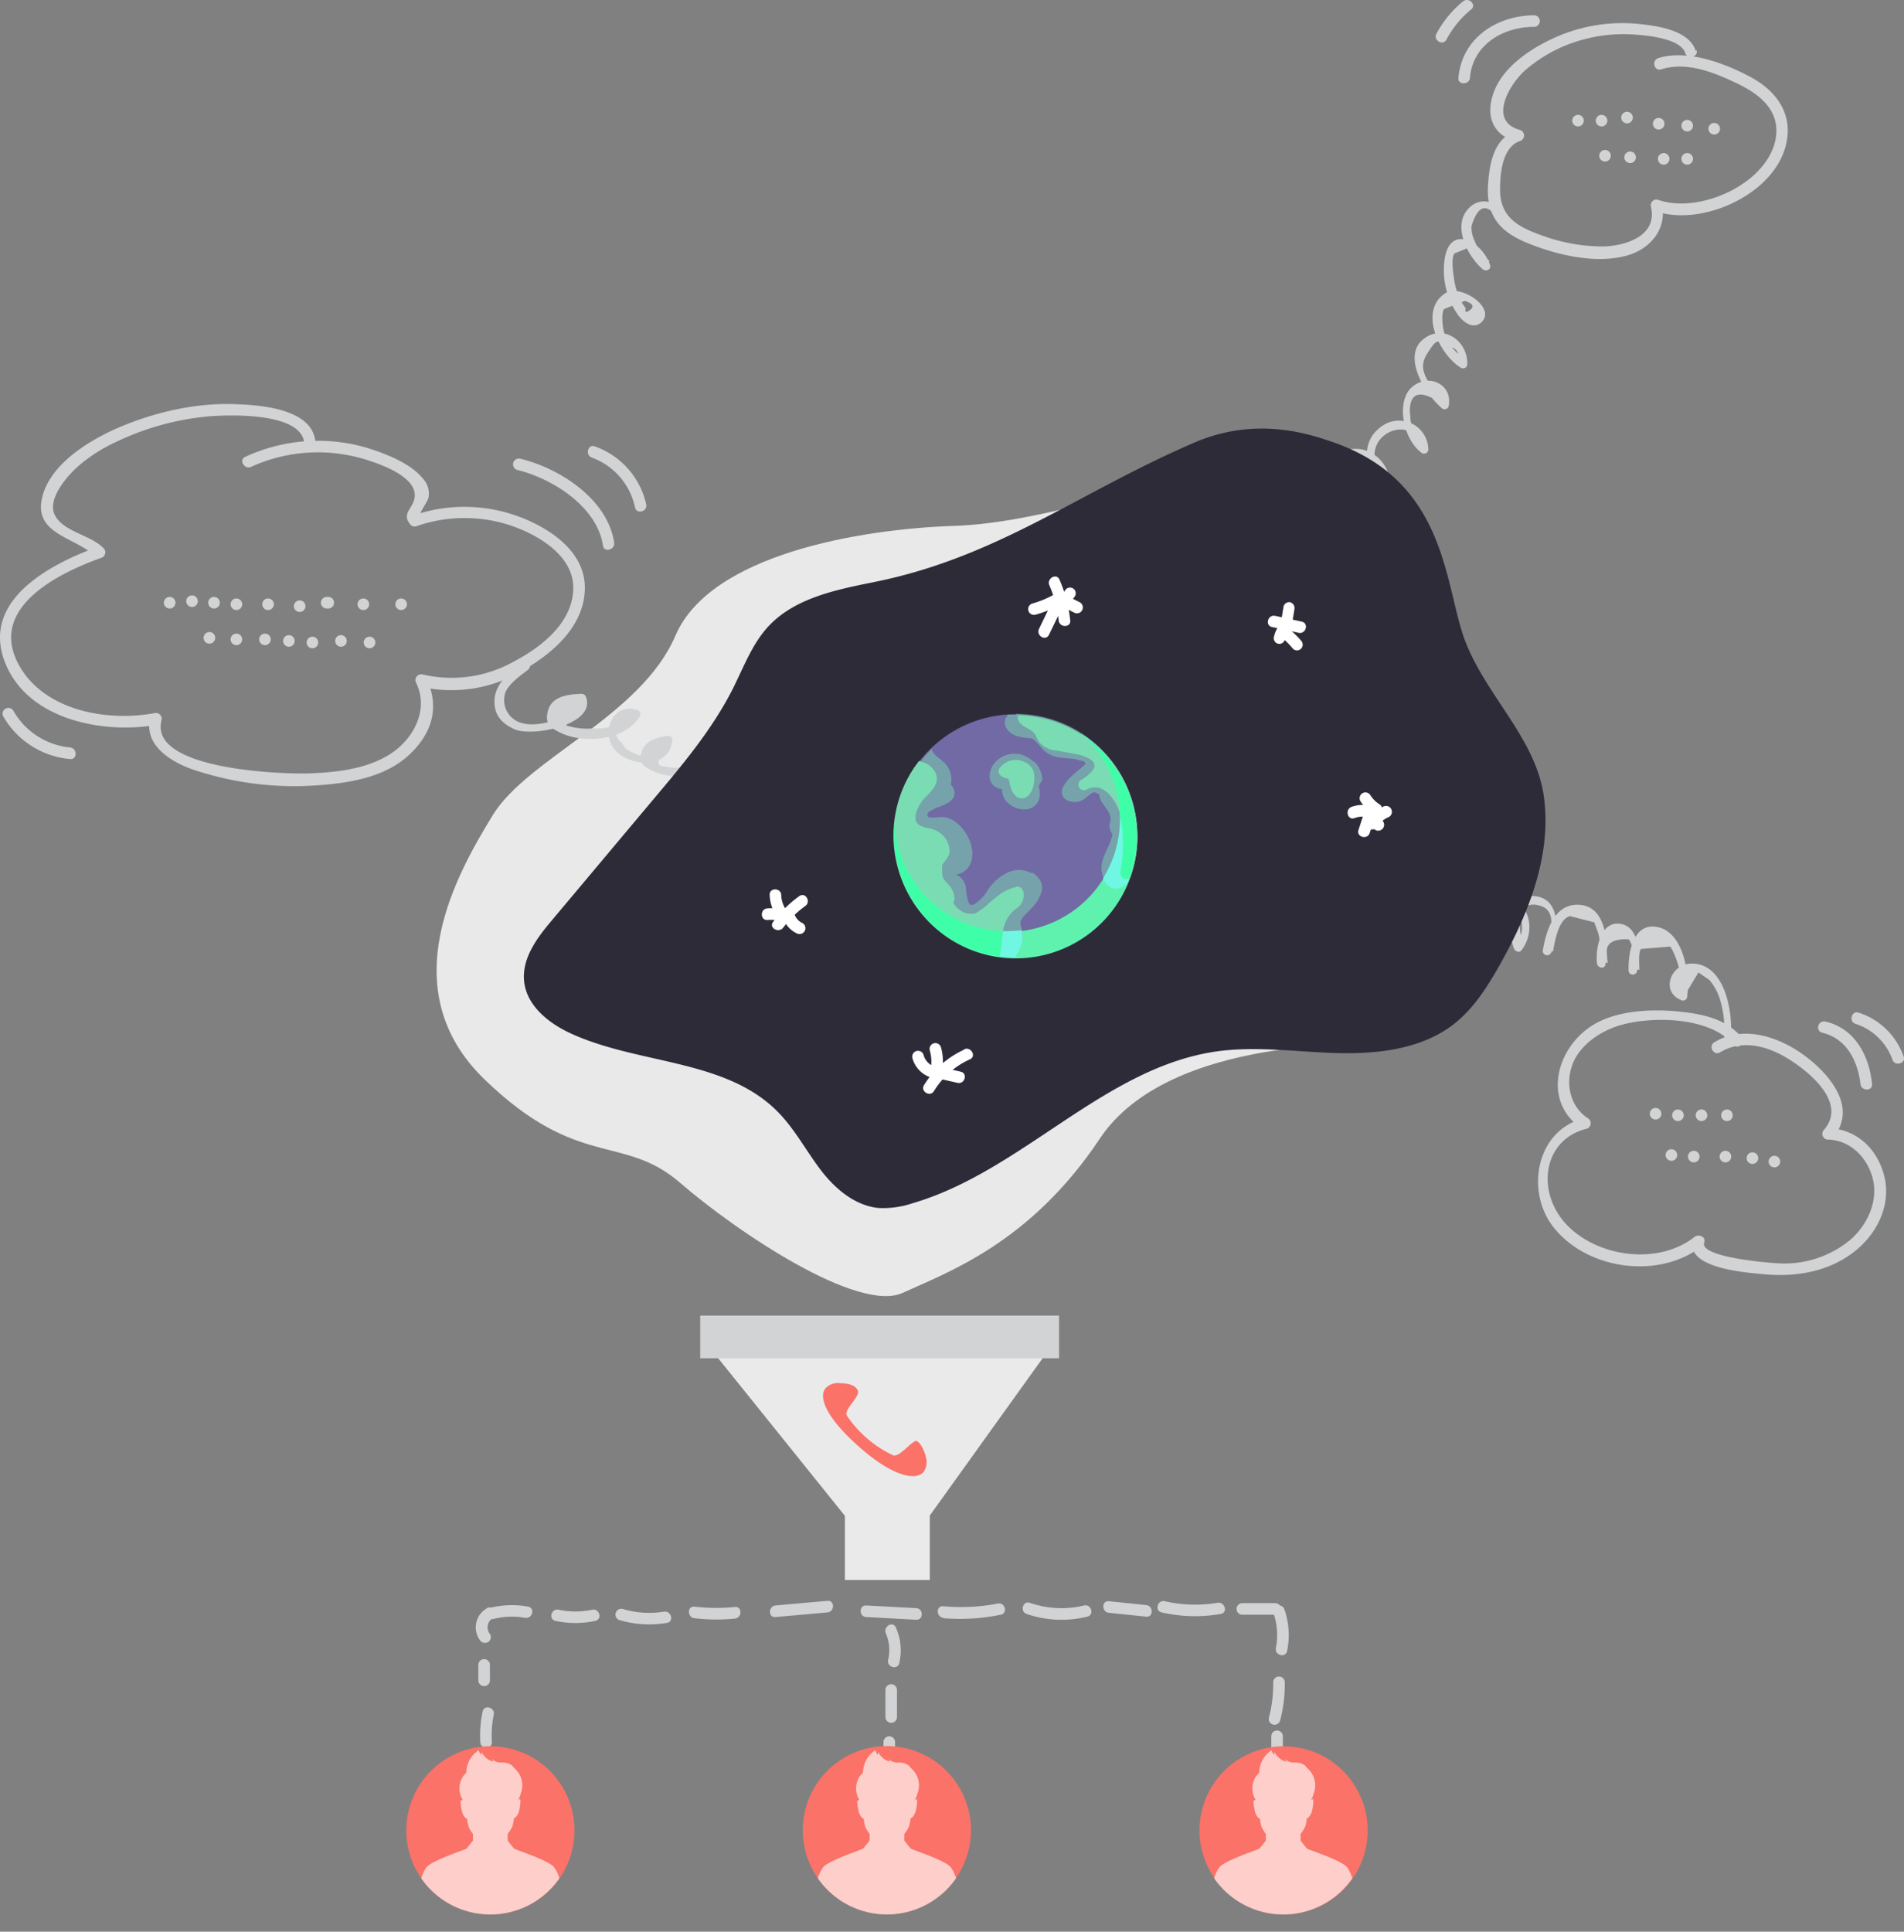 <svg xmlns="http://www.w3.org/2000/svg" width="493.452" height="500.476" viewBox="0 0 493.452 500.476">
    <rect x="0" y="0" width="493.452" height="500.476" fill="#808080" stroke="none"/>
    <defs>
        <style>
            .cls-1{fill:#e9e9e9}.cls-2{fill:#d1d3d4}.cls-3{fill:#2e2b39}.cls-4{fill:#716aa5}.cls-5{fill:#5ff2af}.cls-6,.cls-8{fill:#7adcb2}.cls-6{opacity:.49}.cls-7{fill:#6ff7e4}.cls-9{fill:#3effa7}.cls-10{fill:none}.cls-11,.cls-15{fill:#fff}.cls-12{fill:#eaeaea}.cls-13{fill:#d2d3d4}.cls-14{fill:#fa7268}.cls-15{opacity:.65}
        </style>
    </defs>
    <g id="Artwork_76" data-name="Artwork 76" transform="translate(246.726 250.238)">
        <g id="Group_3471" data-name="Group 3471" transform="translate(-246.726 -250.238)">
            <path id="Path_5996" d="M307.8 122.7l-1.1.3c-6.3 1.9-37.3 12.6-59.5 13.3-24.3.8-63.1 7.4-72.1 28.4s-38.3 31.7-47.4 46.6-26.4 44.9-2.1 68.4 35.9 14 50.7 26.8 46.2 33.8 57.7 28.5 33-12.8 51.1-40 71.7-24.3 71.7-24.3 49.5-14.8 27.6-56.9-30.9-99.3-76.6-91.1z" class="cls-1" data-name="Path 5996" transform="translate(-.03 -.042)"/>
            <path id="Path_5997" d="M389.9 56.7a5.3 5.3 0 0 0-8.8-3.1c-5.1 4.5-.8 12.8 3.2 16.2.8.7 2.3.1 1.9-1.1-2.2-6.4-10.6-10.6-11.8-1.3a20.2 20.2 0 0 0 3.6 14.4c1.4 1.8 3.9 3.7 6 1.7 3.9-3.7-5.5-10-9.4-7.5-7.1 4.7-1.4 16 4 19.3a1.1 1.1 0 0 0 1.7-1c.1-6.1-6.5-10.6-11.6-6.2s.4 13.7 4.9 17.6a1.1 1.1 0 0 0 1.9-.5c1-5.7-5.3-8.5-9.5-4.9s-2.5 13.4 2.5 17.1a1.1 1.1 0 0 0 1.7-1 7.6 7.6 0 0 0-12.1-5.9c-6 4.2-4.2 12.1.4 16.5a1.1 1.1 0 0 0 1.9-.8c.1-7.1-7-12.4-13.5-8.6s-5.4 12.6.9 15.9a1.1 1.1 0 0 0 1.7-1.3c-1.1-6.3-7.5-11.9-13.9-8a7 7 0 0 0 .7 12.4c.7.3 1.8 0 1.7-1-.5-6.9-8.3-12.3-14.5-7.8a9.9 9.9 0 0 0-4.2 8.7c.2 1.9 1.5 5.1 4 4.3s1.7-3.3.8-4.7-6.5-4.8-9.7-4.9c-7.1-.3-5.9 9.8-1 12.1a1.1 1.1 0 0 0 1.7-1c.3-6.7-7.6-7.9-11.7-3.8s-5.2 12.1.5 15.2a1.1 1.1 0 0 0 1.7-1c.5-5.6-6.6-7.7-10.2-4s-2.1 13.5 2.1 18c1 1.1 2.6-.5 1.6-1.6a13.6 13.6 0 0 1-4-8.8 9.7 9.7 0 0 1 .4-3.4q1.7-6.2 7.9-.2l1.7-1c-2.9-1.5-3.3-4.6-2.6-7.4a7.4 7.4 0 0 1 1.2-2.7q3.6-6.1 9.1.8l1.7-1c-4.9-2.3-2.8-8.4 2.1-7.4a15.5 15.5 0 0 1 3.9 2 7.5 7.5 0 0 0 1.4-2.6c1.5-2.6 3.2-5 6.7-4.9s6.7 3.5 7 7.2l1.7-1a4.9 4.9 0 0 1 1.8-9.3c4.5-.4 7.3 3.4 8 7.4l1.7-1.3c-4.8-2.5-5.9-9-.8-11.9s10.1 1 10 6.5l1.9-.8c-2.5-2.4-4.5-5.8-3.3-9.4 1.7-5.3 10.6-7 11.2.4l1.7-1a10.1 10.1 0 0 1-3.9-6.4l-.2-2.5q.2-7.1 7.9-2l1.9-.5c-1.9-1.6-4.2-3.4-5.4-5.7s-1.5-4.2.4-7 2.3-3.5 4.5-1.5q4 .3 3.4 4.3l1.7-1a11.9 11.9 0 0 1-5.6-7.2c-.3-1.2-.7-4.6.1-5.7l5.4-2.1q3 1 1.4 2.3t-1.2-.4a11.7 11.7 0 0 1-1.5-2.4 18 18 0 0 1-1.6-5.8c-.2-1.2-.7-5 .2-6l3.7-1.5a7.7 7.7 0 0 1 3.5 4.6l1.9-1.1a12.6 12.6 0 0 1-4-5.5 7.7 7.7 0 0 1-.7-3.6q2.4-7.8 6.5-2.4c.2 1.4 2.4 1.4 2.3 0z" class="cls-2" data-name="Path 5997" transform="translate(-.03 -.042)"/>
            <path id="Path_5998" d="M448.6 268.2c.5-6.4-1.7-18.7-10.3-18.5-5.2.1-8 7.1-2.7 9.4a1.1 1.1 0 0 0 1.7-1c.7-5.3-.8-16.2-7.4-17.8s-7.9 6.6-7.8 11a1.11 1.11 0 0 0 2.2.3c.9-3.7.8-11.4-4.3-12.2s-6.5 6.2-6.1 10.2c.1 1.2 2 1.7 2.2.3.8-5 .4-14.7-6.4-15.4s-8.9 6.6-9.8 11.6a1.14 1.14 0 0 0 2.2.6c1.7-4.8 2.8-14.2-4.8-14.5s-6.5 9.3-4.9 13.6c.3.7 1.3 1.2 1.9.5 4.1-5.2 2.1-13.6-5.3-14.2s-10.9 6.9-7.8 12.8a1.1 1.1 0 0 0 1.8.2 7.9 7.9 0 0 0-5.5-13c-8.9-.7-12.4 8.6-11 15.9.2 1.2 1.8 1 2.2 0 2.1-6.2 2.1-17.3-7.2-15.2-6 1.3-10.3 8.3-5.2 13.2a1.1 1.1 0 0 0 1.9-.5c2.6-7 0-19.8-10.1-17a11.8 11.8 0 0 0-7.5 7.4c-.7 2.1-.7 5.8 2.4 5.8s3.2-3.9 3.2-6a13.6 13.6 0 0 0-5.2-10.3c-2.5-1.9-5.6-2.9-8.3-.6s-2.1 7.7-.8 11.3a1.1 1.1 0 0 0 2.2 0c2.1-5.5 4.1-17-3.5-19.6-6-2-9.7 4.3-7.4 9.3a1.1 1.1 0 0 0 1.9 0c2.9-4.2 4.5-12.4-.9-15.6s-9.7 4.6-10.5 9.2c-.2 1.4 1.9 2 2.2.6a19.3 19.3 0 0 1 .7-3.3l1.9-3.6q5.4-2.3 6.4 1.5c1.6 3.3.3 7.2-1.7 10h1.9l6.3-5 1.6 2.8a12.4 12.4 0 0 1 .6 4.5 25.2 25.2 0 0 1-1.8 8.5h2.2a22.4 22.4 0 0 1-.8-2.4q-1.7-4.3 5.3-6.7a9 9 0 0 1 3.4 3.1 12.4 12.4 0 0 1 1.9 4.5c.2 1-.3 7.2-.3 3s6.5-8.3 10.6-4.8 3.6 8.3 2 12.7l1.9-.5c-2-1.9-1.7-5-.2-7.1s4.5-2.2 7-.9 3.1 2.3 3 5.4a18.7 18.7 0 0 1-1.1 5.6h2.2c-.9-4.6 0-10.1 4.8-12.2s12.7 2.6 7.9 8.4l1.8.2c-1.8-3.5-.8-8.1 3.5-9.3 6.2-1.7 9.8 5.5 6.1 10.2l1.9.5c-.9-2.4-2.8-11.6 3.4-10.6s3.2 8.3 2 11.5l2.2.6c.5-2.5 1.3-8.3 4.4-9.2l6.3 1.6 1 2.7a17.2 17.2 0 0 1 .3 7.5l2.2.3a17.9 17.9 0 0 1-.2-2.5q-.5-3.8 5.6-3.6c1.6 1.7 1 5.8.6 7.6l2.2.3c0-1.2-.3-4.5.4-5.4l7.6-.6a12 12 0 0 1 1.3 2.6 18.8 18.8 0 0 1 1.3 10.1l1.7-1 3-5 2.8 1.9a14 14 0 0 1 2.9 5.5 23 23 0 0 1 .9 8.7c-.1 1.4 2.1 1.4 2.3 0z" class="cls-2" data-name="Path 5998" transform="translate(-.03 -.042)"/>
            <path id="Path_5999" d="M135.3 171.8c-3.1 2.3-6.8 5.2-7.1 9.4s2.1 6.4 5.2 7.8c4.6 2 21.2-1.1 18.5-8.4a1.2 1.2 0 0 0-1.1-.8c-3.2.1-7.6.5-8.7 4.2s.8 4.7 3 5.8c6.1 3.1 17 2.1 20.7-4.1a1.1 1.1 0 0 0-.7-1.7c-6.2-2-9.5 5.7-5.8 10.2s14.1 5.4 15-2.4c.1-.8-.8-1.2-1.4-1.1-2.6.4-5.9 1.3-6.6 4.3s.7 3.6 2.5 4.6c6 3.1 13.5 1.1 18.5-2.9a1.1 1.1 0 0 0-.5-1.9c-5.7-1.3-10.9 3.9-8.6 9.6s10.9 6.2 15.1 1.4a1.1 1.1 0 0 0-.2-1.8 5.5 5.5 0 0 0-7.4 2.1c-1.8 2.9-.8 6.2 1.2 8.7 3.8 4.9 15.6 9.5 16.3-.1a1.1 1.1 0 0 0-1.1-1.1c-2.7.1-6 .3-7.7 2.9a4.4 4.4 0 0 0 .6 5.7c2.1 1.7 6.2 1.1 8.6.8a28.5 28.5 0 0 0 12-4.4 1.1 1.1 0 0 0-.6-2.1c-7-.8-13.3 5.8-9.7 12.7s12.1 5.1 14.6-1.2c.4-.9-.6-1.5-1.4-1.4-4.2.6-12.8 4-8.9 10s14.8 1.6 19.1-.8a1.1 1.1 0 0 0 .2-1.8c-3.7-3.7-8.9 1.3-9.1 5.5a3.406 3.406 0 0 0 2.7 3.7c4.9 1.6 11.1 1.4 16.1 1.4a1.1 1.1 0 1 0 0-2.2 93.005 93.005 0 0 1-9.6-.4c-1-.1-4.6 0-5.4-.7-2.8-2.5 1.4-8 3.7-5.6l.2-1.8c-2.6 1.5-7.2 3.7-10.5 3h-1.7l-1.9-6.5c.6-.9 4.4-1.3 5.6-1.5l-1.4-1.4c-2.5 6.1-11.4 4-11.2-2.4.1-4.4 4.6-6.7 8.5-6.2l-.6-2.1a27.2 27.2 0 0 1-8.7 3.8c-1.2.3-3.3.9-4.6.6s-2.4-.3-1.1-2.5q-.6-3.2 2.1-2.6l-1.1-1.1c-.5 6.2-8 2.8-10.6.6a12.3 12.3 0 0 1-2.5-2.9q-2.4-7.1 4.1-6.4l-.2-1.8c-2.6 2.9-6.6 4.3-9.8 1.4s-1.4-9.9 4.3-8.7l-.5-1.9a16 16 0 0 1-9.5 3.6 9.8 9.8 0 0 1-3.9-.3q-2.7 0-.9-2.8-.7-3 2-2.7L172 192l-4.6 3.9a6.8 6.8 0 0 1-3.6-1 3.9 3.9 0 0 1-2.5-2.3q-4.2-3.5 3.2-6.4l-.7-1.7c-2.3 3.8-6.5 4.4-10.6 4.3a17.7 17.7 0 0 1-5.3-.5l-1.1-.3q4.6-10 .8-3.5c-2.8 2.4-8.7 3.9-12.2 2.9a6.1 6.1 0 0 1-4.6-7.1c.3-2.5 3.9-5.1 5.8-6.5s0-2.8-1.1-1.9z" class="cls-2" data-name="Path 5999" transform="translate(-.03 -.042)"/>
            <path id="Path_6000" d="M400.2 206.8c-1.9-15.1-14.7-26.1-20.3-40.3s-4.4-41.7-34.7-52c-5.3-1.8-19.4-6.8-35.6.2-30 12.9-50.8 29.6-82.8 36.1-9.9 2-20.7 4.1-27.6 11.5-4.2 4.5-6.4 10.5-9.2 16.1-5.3 10.5-13 19.7-20.6 28.7l-26.1 31.1c-4 4.7-8.2 10.2-7.4 16.4s6.5 10.7 12.3 13.3c17.6 8 40 6.5 53.5 20.3 4.3 4.4 7.2 9.9 10.9 14.8s8.8 9.3 14.9 10a23.6 23.6 0 0 0 9-1.2c28.5-8.3 49.8-35.4 79.2-39.4 10.5-1.4 21.1.3 31.7.5s21.9-1.3 30-8c4.5-3.7 7.7-8.6 10.6-13.6 7.8-13.6 14.2-29 12.2-44.5z" class="cls-3" data-name="Path 6000" transform="translate(-.03 -.042)"/>
            <g id="Group_3466" data-name="Group 3466" transform="translate(-.03 -.042)">
                <path id="Path_6001" d="M294.7 216.6a31.5 31.5 0 1 1-31.5-31.5 31.5 31.5 0 0 1 31.5 31.5" class="cls-4" data-name="Path 6001"/>
                <path id="Path_6002" d="M280.3 190.2a29.2 29.2 0 1 1-48.3 22.7 31.52 31.52 0 1 0 48.3-22.6" class="cls-5" data-name="Path 6002"/>
                <path id="Path_6003" d="M263.3 185.2h-2a4.4 4.4 0 0 0-.8 1.4 3 3 0 0 0 .8 2.7c1.3 1.6 3.6 1.8 5.5 2a1.9 1.9 0 0 1 1.4.6 22.916 22.916 0 0 1 2.1 2.3 7.3 7.3 0 0 0 4.5 2.1l1.8.2 2 .2 1.8.5h.3l.3.2.2.2h.1v.4l-.5.5-2.8 2.4c-1.6 1.5-4.4 4.5-1.6 6.4a4.5 4.5 0 0 0 5-.5 8.3 8.3 0 0 1 1.9-1.4c.4-.2.9.1 1.3.3l.3.2c.1 1.9 2 3.3 2.7 5.1s-.3 2.3 0 3.6a5.2 5.2 0 0 0 .6 1.4c.2.3.2.4 0 .8-.5 2-1.7 3.9-2.3 5.8a6.5 6.5 0 0 0 .9 6.2c1.7 2.1 3.7 1.5 5.4.1a31.3 31.3 0 0 0 2.5-9.8 23.482 23.482 0 0 0 .1-2.6 31.5 31.5 0 0 0-31.5-31.5" class="cls-6" data-name="Path 6003"/>
                <path id="Path_6004" d="M267.7 197.2a9 9 0 0 0-2.5-1.5 6.7 6.7 0 0 0-7.2 1.8c-1.5 1.6-2.3 4.6-.3 6.2a4.2 4.2 0 0 0 2 .8 6.9 6.9 0 0 0 .1 1c.7 4.1 7.4 6.1 9.4 2a5.3 5.3 0 0 0 .1-3.4c-.1-.8.5-1.3.8-1.9s-.6-4.1-2.4-5" class="cls-6" data-name="Path 6004"/>
                <path id="Path_6005" d="M267.4 226.3a6.8 6.8 0 0 0-6.8.1 12.8 12.8 0 0 0-4.8 4.6 10.1 10.1 0 0 1-3.1 3.2l-.6.3h-.6a2.5 2.5 0 0 1-.5-.8 11.3 11.3 0 0 1-.6-3.3 4.5 4.5 0 0 0-1.9-3.4 1.47 1.47 0 0 1-.6-.5h.5a4.8 4.8 0 0 0 3.5-3.9c.7-3.8-1.7-8-4.8-10a6.2 6.2 0 0 0-4-.8c-.5 0-3 .4-2.7-.7s1-1 1.4-1.3a6.2 6.2 0 0 1 1.6-.7c1.5-.6 3.2-1.2 3.9-2.8a2.8 2.8 0 0 0-.4-2.4c-.1-.2-.4-.5-.4-.6s.1-1 .1-1.5a6.2 6.2 0 0 0-2.2-4.5c-1-.9-2.3-1.6-2.8-2.8v-.5l-1.7 1.8a31.5 31.5 0 0 0 19.1 51.9l4.2.3a9.2 9.2 0 0 0 2-4.5 6.8 6.8 0 0 0-.3-2.6 5.4 5.4 0 0 1-.4-1.9c.2-1.3 1.8-2.4 2.7-3.5a10.4 10.4 0 0 0 2.8-4.5c.5-2.1-.7-3.8-2.4-4.9" class="cls-6" data-name="Path 6005"/>
                <path id="Path_6006" d="M280.3 190.2a29.2 29.2 0 0 1 5.6 37.4 6 6 0 0 0 .8 1.3c1.7 2.1 3.7 1.5 5.4.1a31.3 31.3 0 0 0 2.5-9.8 23.49 23.49 0 0 0 .1-2.6 31.4 31.4 0 0 0-14.4-26.4" class="cls-7" data-name="Path 6006"/>
                <path id="Path_6007" d="M232 212.9a31.5 31.5 0 0 0 26.8 34.9l4.2.3a9.2 9.2 0 0 0 2-4.5 6.6 6.6 0 0 0-.3-2.5l-3.5.2a29.2 29.2 0 0 1-29.2-28.4" class="cls-7" data-name="Path 6007"/>
                <path id="Path_6008" d="M266 197.7a5.2 5.2 0 0 0-7 1.5 1.3 1.3 0 0 0 .2 1.6 2.8 2.8 0 0 0 1.8.9l.5.3c.3 1.7.7 3.6 2.2 4.6a2.4 2.4 0 0 0 2.8-.4 5.2 5.2 0 0 0 1.4-2.8 8.4 8.4 0 0 0 .1-3.1 4 4 0 0 0-2-2.6" class="cls-8" data-name="Path 6008"/>
                <path id="Path_6009" d="M263.9 185.2a2.2 2.2 0 0 0 .3 1.9c.7 1.1 1.9 1.4 2.9 2.1a3.4 3.4 0 0 1 1.4 1.5 9.2 9.2 0 0 0 1.1 1.9 6.5 6.5 0 0 0 4.3 1.9l4.3.8a12.4 12.4 0 0 1 4.3 1.4c1 .6 1.6 1.6.9 2.7a10.8 10.8 0 0 1-3.2 2.7 1.458 1.458 0 0 0 1.5 2.5c3.8-2 6.7 1.7 8.1 4.8a21.3 21.3 0 0 1 1.4 7.1 37 37 0 0 1-.6 9.3c-.2 1.2 1 2.6 2.2 1.7h.1a31.3 31.3 0 0 0 1.8-8.1 23.49 23.49 0 0 0 .1-2.6 31.5 31.5 0 0 0-30.8-31.4" class="cls-8" data-name="Path 6009"/>
                <path id="Path_6010" d="M263.3 229.9c-3.5.7-5.9 3.3-8.5 5.5l-1.6 1.1-.7.3h-.9a5.178 5.178 0 0 1-3.9-2c-1.1-1.2-.3-1.1-.3-1.8a5.8 5.8 0 0 0-1.2-3.4 19.6 19.6 0 0 1-1.8-2.1c.1.2-.1-.6-.1-.5s-.1-1-.1-1.5v-1.3l.3-.5a14.4 14.4 0 0 0 1.4-2c.8-1.8-.5-4.5-2-5.7a7.9 7.9 0 0 0-3.2-1.4 5.9 5.9 0 0 1-2.7-1c-1.8-1.6.2-5.1 1.4-6.5s4.5-3.8 3.1-6.8a5.3 5.3 0 0 0-3.1-2.7l-1.2-.4-1.1 1.5a31.5 31.5 0 0 0 18.9 48.5l2.8.5h.3a30.1 30.1 0 0 0 .5-3.4l.3-2.7a12.8 12.8 0 0 1 .3-1.4 11 11 0 0 1 1-2.4 8.9 8.9 0 0 1 2.7-2.7 4.2 4.2 0 0 0 1.3-4.2 1.6 1.6 0 0 0-1.9-1.1" class="cls-8" data-name="Path 6010"/>
                <path id="Path_6011" d="M280.3 190.2a29.1 29.1 0 0 1 10 21.2 28.2 28.2 0 0 1 .7 5.1 37 37 0 0 1-.6 9.3c-.2 1.2 1 2.6 2.2 1.7h.1a31.3 31.3 0 0 0 1.8-8.1 23.482 23.482 0 0 0 .1-2.6 31.4 31.4 0 0 0-14.4-26.4" class="cls-9" data-name="Path 6011"/>
                <path id="Path_6012" d="M232 212.9a31.5 31.5 0 0 0 24 34.4l2.8.5h.3a30.1 30.1 0 0 0 .5-3.4l.3-2.7v-.4a29.2 29.2 0 0 1-28-28.4" class="cls-9" data-name="Path 6012"/>
                <path id="Rectangle_921" d="M0 0h62.9v62.91H0z" class="cls-10" data-name="Rectangle 921" transform="translate(231.8 185.2)"/>
            </g>
            <path id="Path_6013" d="M332.7 157.1l-.8 4.9a1.6 1.6 0 0 0 1 1.8 1.5 1.5 0 0 0 1.8-1l.8-4.9a1.6 1.6 0 0 0-1-1.8 1.5 1.5 0 0 0-1.8 1z" class="cls-11" data-name="Path 6013" transform="translate(-.03 -.042)"/>
            <path id="Path_6014" d="M329.7 162.5l6.9 1.5c1.9.4 2.7-2.5.8-2.9l-6.9-1.5c-1.9-.4-2.7 2.5-.8 2.9z" class="cls-11" data-name="Path 6014" transform="translate(-.03 -.042)"/>
            <path id="Path_6015" d="M333 160.8a6.8 6.8 0 0 0-2.8 4.2 1.456 1.456 0 1 0 2.8.8 3.8 3.8 0 0 1 1.4-2.4 1.527 1.527 0 1 0-1.6-2.6z" class="cls-11" data-name="Path 6015" transform="translate(-.03 -.042)"/>
            <path id="Path_6016" d="M331.8 164.9a19.4 19.4 0 0 1 3.3 3.2 1.485 1.485 0 1 0 2.1-2.1 22.5 22.5 0 0 0-3.9-3.6 1.527 1.527 0 1 0-1.6 2.6z" class="cls-11" data-name="Path 6016" transform="translate(-.03 -.042)"/>
            <path id="Path_6017" d="M358.4 209.1a10.1 10.1 0 0 0-4.1 3.6 1.5 1.5 0 1 0 2.6 1.5 7.2 7.2 0 0 1 3.1-2.5 1.527 1.527 0 1 0-1.6-2.6z" class="cls-11" data-name="Path 6017" transform="translate(-.03 -.042)"/>
            <path id="Path_6018" d="M354.7 212.9l1.2 1.6a1.527 1.527 0 1 0 2.6-1.6l-1.2-1.6a1.527 1.527 0 1 0-2.6 1.6z" class="cls-11" data-name="Path 6018" transform="translate(-.03 -.042)"/>
            <path id="Path_6019" d="M357.5 208.4a7.7 7.7 0 0 1-2.3-2.3 1.5 1.5 0 0 0-2.6 1.5 11.1 11.1 0 0 0 3.4 3.4 1.5 1.5 0 0 0 1.5-2.6z" class="cls-11" data-name="Path 6019" transform="translate(-.03 -.042)"/>
            <path id="Path_6020" d="M356 209.1a8.3 8.3 0 0 0-5.7 0c-1.8.7-1 3.6.8 2.9a5.7 5.7 0 0 1 4.1 0c1.8.7 2.6-2.2.8-2.9z" class="cls-11" data-name="Path 6020" transform="translate(-.03 -.042)"/>
            <path id="Path_6021" d="M353.3 211.4l-1.2 3.7c-.6 1.8 2.3 2.6 2.9.8l1.2-3.7c.6-1.8-2.3-2.6-2.9-.8z" class="cls-11" data-name="Path 6021" transform="translate(-.03 -.042)"/>
            <path id="Path_6022" d="M207.2 232.2a31.2 31.2 0 0 0-6.8 6.7c-1.2 1.5 1.4 3 2.6 1.5a26.5 26.5 0 0 1 5.7-5.6c1.6-1.1.1-3.7-1.5-2.6z" class="cls-11" data-name="Path 6022" transform="translate(-.03 -.042)"/>
            <path id="Path_6023" d="M202.8 237.2a6.8 6.8 0 0 0 3.6 4.6 1.527 1.527 0 1 0 1.6-2.6 3.9 3.9 0 0 1-2.2-2.8c-.4-1.9-3.3-1.1-2.9.8z" class="cls-11" data-name="Path 6023" transform="translate(-.03 -.042)"/>
            <path id="Path_6024" d="M204.7 236.2a13.8 13.8 0 0 0-5.8-.8c-1.9.1-1.9 3.1 0 3a11.6 11.6 0 0 1 5 .7c1.8.7 2.6-2.2.8-2.9z" class="cls-11" data-name="Path 6024" transform="translate(-.03 -.042)"/>
            <path id="Path_6025" d="M204.1 236.2a7 7 0 0 1-1.6-4.3c-.1-1.9-3.1-1.9-3 0a10.3 10.3 0 0 0 2.5 6.4c1.2 1.5 3.4-.7 2.1-2.1z" class="cls-11" data-name="Path 6025" transform="translate(-.03 -.042)"/>
            <path id="Path_6026" d="M249.9 272a23.7 23.7 0 0 0-10.4 9.2c-1 1.6 1.6 3.2 2.6 1.5a21 21 0 0 1 9.3-8.2c1.8-.8.2-3.4-1.5-2.6z" class="cls-11" data-name="Path 6026" transform="translate(-.03 -.042)"/>
            <path id="Path_6027" d="M242.5 279.3l5.7 1.3c1.9.4 2.7-2.5.8-2.9l-5.7-1.3c-1.9-.4-2.7 2.5-.8 2.9z" class="cls-11" data-name="Path 6027" transform="translate(-.03 -.042)"/>
            <path id="Path_6028" d="M242.9 276.5a4.2 4.2 0 0 1-3.5-3.1 1.5 1.5 0 1 0-2.9.8 7.2 7.2 0 0 0 5.6 5.2 1.456 1.456 0 0 0 .8-2.8z" class="cls-11" data-name="Path 6028" transform="translate(-.03 -.042)"/>
            <path id="Path_6029" d="M244.1 278a13.8 13.8 0 0 0-.2-6.6 1.5 1.5 0 1 0-2.9.8 10.4 10.4 0 0 1 .2 5c-.4 1.9 2.5 2.7 2.9.8z" class="cls-11" data-name="Path 6029" transform="translate(-.03 -.042)"/>
            <path id="Path_6030" d="M277.4 160.8a36 36 0 0 0-2.8-10.6c-.8-1.8-3.4-.2-2.6 1.5a31.2 31.2 0 0 1 2.4 9.1c.2 1.9 3.2 1.9 3 0z" class="cls-11" data-name="Path 6030" transform="translate(-.03 -.042)"/>
            <path id="Path_6031" d="M276.9 157.9a9.2 9.2 0 0 1 1.5-3.1 1.485 1.485 0 0 0-2.1-2.1 13 13 0 0 0-2.3 4.4 1.5 1.5 0 1 0 2.9.8z" class="cls-11" data-name="Path 6031" transform="translate(-.03 -.042)"/>
            <path id="Path_6032" d="M276.7 157.9l1.6.8a1.527 1.527 0 1 0 1.6-2.6l-1.6-.8a1.527 1.527 0 1 0-1.6 2.6z" class="cls-11" data-name="Path 6032" transform="translate(-.03 -.042)"/>
            <path id="Path_6033" d="M273 154.2a26 26 0 0 1-5.4 2.2 1.5 1.5 0 1 0 .8 2.9 29.6 29.6 0 0 0 6.2-2.5c1.7-.9.2-3.5-1.5-2.6z" class="cls-11" data-name="Path 6033" transform="translate(-.03 -.042)"/>
            <path id="Path_6034" d="M272.1 157.2l-2.8 5.8c-.8 1.7 1.7 3.3 2.6 1.5l2.8-5.8c.8-1.7-1.7-3.3-2.6-1.5z" class="cls-11" data-name="Path 6034" transform="translate(-.03 -.042)"/>
            <path id="Path_6035" d="M81.8 115.1c-.2-8.8-13.1-10-19.7-10.3-11-.6-22.2 2-32.2 6.4-7.5 3.4-17.5 9.6-19.1 18.5s9.2 9.7 13.9 14.5l.7-2.5c-12.4 4.5-30.7 14-23.9 30.4 6.1 14.6 25.5 18.2 39.4 15.7l-1.9-1.9c-1.8 6.9 4.8 11.2 10.4 13.3a82.2 82.2 0 0 0 33 4.3c8.4-.6 17.7-2.1 24-8.2s7.3-12.9 4.1-19.6l-1.7 2.2a36.027 36.027 0 0 0 27-4.3c8.2-4.8 15.5-11.6 15.8-20.8s-8-15.1-15.3-18.2a40.6 40.6 0 0 0-29.2-1l1.7.7c-.6-.9 2.1-4.2 2.3-5.4a5.7 5.7 0 0 0-1.5-4.9c-3.1-3.8-8.9-6.1-13.4-7.6a44.9 44.9 0 0 0-32.6 2c-1.8.8-.2 3.4 1.5 2.6a41.8 41.8 0 0 1 30.3-1.7c4.4 1.4 14 5 11.8 10.7-.8 2.1-2.8 3.4-1 5.7a1.5 1.5 0 0 0 1.7.7 37.9 37.9 0 0 1 22.9-.7c7.6 2.2 18.1 7.9 17.8 17s-8.8 15.3-15.7 18.9a32.9 32.9 0 0 1-23.3 3.2 1.5 1.5 0 0 0-1.7 2.2c3.4 7-.8 14.7-6.9 18.5s-13.5 4.6-20.4 4.9-42.2-.8-38.7-13.8a1.5 1.5 0 0 0-1.8-1.8c-12.3 2.3-28.8-.6-35.3-12.7-7.8-14.7 10.5-23.6 21.4-27.5a1.5 1.5 0 0 0 .7-2.5c-3.4-3.5-10.3-4.2-12.6-8.5s3.5-10.7 6.5-13.2a41.7 41.7 0 0 1 9.4-5.9 70.3 70.3 0 0 1 24.1-6.6c5.3-.4 24.4-1.1 24.6 7.3a1.5 1.5 0 0 0 3 0z" class="cls-2" data-name="Path 6035" transform="translate(-.03 -.042)"/>
            <path id="Path_6036" d="M451.4 268.8c-4.1-4.9-10.4-6.1-16.5-6.7s-15.5-.5-22 3.5c-9.5 5.8-13.4 19.9-2.8 26.9l.4-2.7c-12.5 3.1-15.2 19.2-7.7 28.4 8.9 11 27.5 13.4 38.6 4.5l-2.5-1.5c-2.4 7.3 13.2 8.5 17.4 8.9 8.9 1 18.3-.5 25.3-6.6 5.4-4.7 8.6-11.9 6.7-19s-7.3-11.9-14.4-12.2l1.1 2.6c6.5-7.6-.4-16.1-6.8-21s-16-8.6-23.9-3.8c-1.6 1-.1 3.6 1.5 2.6 5.8-3.5 12.5-1.6 17.9 1.8s15 11.3 9.1 18.2a1.5 1.5 0 0 0 1.1 2.6c5.9.2 10.4 5 11.6 10.6s-1.6 11.7-6.1 15.5a26.8 26.8 0 0 1-16.8 6c-1.9.1-22.2-1.4-20.9-5.4.5-1.6-1.4-2.3-2.5-1.5-9.2 7.3-24.7 5.4-32.9-2.9s-6.7-22.2 4.9-25.1a1.5 1.5 0 0 0 .4-2.7c-4.6-3-5.9-8.8-4.1-13.8s6.9-8.6 12-10.2c8.4-2.6 23.7-2.4 29.8 4.9 1.2 1.5 3.3-.6 2.1-2.1z" class="cls-2" data-name="Path 6036" transform="translate(-.03 -.042)"/>
            <path id="Path_6037" d="M439.5 13.2c-1.8-5.5-10.3-6.5-15.2-7a42.7 42.7 0 0 0-22 3.9c-6 2.8-12.9 7.5-15.2 14s.3 11.1 5.8 12.6v-2.8c-5.7 2.1-6.8 8.3-7.2 13.7-.6 7.9 2.6 12.2 9.7 15.2s17.7 5.8 26.1 3.5c6.1-1.6 10.7-6.9 9.2-13.4l-1.8 1.8c12.7 4.5 33.2-5.2 34.4-19.6.6-6.8-3.7-11.9-9.4-15s-16.1-7.5-24.1-5c-1.8.6-1.1 3.5.8 2.9 6.7-2.1 13.9.9 19.9 3.8s11 7.2 9.7 14.3c-2.2 11.6-19.8 19.5-30.5 15.7a1.462 1.462 0 0 0-1.8 1.8c1.8 7.6-6.7 10.2-12.5 10.3a46.2 46.2 0 0 1-15.6-2.8c-6.2-2.2-11.1-4.7-11-12.1 0-4.1.6-10.8 5.1-12.4a1.5 1.5 0 0 0 0-2.9c-8.5-2.4-2.4-12.3 1.7-15.7a37.7 37.7 0 0 1 13-7.2 40.1 40.1 0 0 1 12.9-1.9c3.4.1 14 .7 15.3 4.9.6 1.8 3.5 1 2.9-.8z" class="cls-2" data-name="Path 6037" transform="translate(-.03 -.042)"/>
            <path id="Path_6038" d="M44 157.7a1.5 1.5 0 1 0-1.5-1.5 1.5 1.5 0 0 0 1.5 1.5z" class="cls-2" data-name="Path 6038" transform="translate(-.03 -.042)"/>
            <path id="Path_6039" d="M49.8 157.3a1.5 1.5 0 1 0-1.5-1.5 1.5 1.5 0 0 0 1.5 1.5z" class="cls-2" data-name="Path 6039" transform="translate(-.03 -.042)"/>
            <path id="Path_6040" d="M55.5 157.7a1.5 1.5 0 1 0-1.5-1.5 1.5 1.5 0 0 0 1.5 1.5z" class="cls-2" data-name="Path 6040" transform="translate(-.03 -.042)"/>
            <path id="Path_6041" d="M61.3 158.1a1.5 1.5 0 1 0-1.5-1.5 1.5 1.5 0 0 0 1.5 1.5z" class="cls-2" data-name="Path 6041" transform="translate(-.03 -.042)"/>
            <path id="Path_6042" d="M69.5 158.1a1.5 1.5 0 1 0-1.5-1.5 1.5 1.5 0 0 0 1.5 1.5z" class="cls-2" data-name="Path 6042" transform="translate(-.03 -.042)"/>
            <path id="Path_6043" d="M77.7 158.6a1.5 1.5 0 1 0-1.5-1.5 1.5 1.5 0 0 0 1.5 1.5z" class="cls-2" data-name="Path 6043" transform="translate(-.03 -.042)"/>
            <path id="Path_6044" d="M84.7 157.7h.4a1.5 1.5 0 0 0 0-3h-.4a1.5 1.5 0 0 0 0 3z" class="cls-2" data-name="Path 6044" transform="translate(-.03 -.042)"/>
            <path id="Path_6045" d="M94.2 158.1a1.5 1.5 0 1 0-1.5-1.5 1.5 1.5 0 0 0 1.5 1.5z" class="cls-2" data-name="Path 6045" transform="translate(-.03 -.042)"/>
            <path id="Path_6046" d="M104 158.1a1.5 1.5 0 1 0-1.5-1.5 1.5 1.5 0 0 0 1.5 1.5z" class="cls-2" data-name="Path 6046" transform="translate(-.03 -.042)"/>
            <path id="Path_6047" d="M54.3 166.8a1.5 1.5 0 1 0-1.5-1.5 1.5 1.5 0 0 0 1.5 1.5z" class="cls-2" data-name="Path 6047" transform="translate(-.03 -.042)"/>
            <path id="Path_6048" d="M61.3 167.2a1.5 1.5 0 1 0-1.5-1.5 1.5 1.5 0 0 0 1.5 1.5z" class="cls-2" data-name="Path 6048" transform="translate(-.03 -.042)"/>
            <path id="Path_6049" d="M68.7 167.2a1.5 1.5 0 1 0-1.5-1.5 1.5 1.5 0 0 0 1.5 1.5z" class="cls-2" data-name="Path 6049" transform="translate(-.03 -.042)"/>
            <path id="Path_6050" d="M74.9 167.6a1.5 1.5 0 1 0-1.5-1.5 1.5 1.5 0 0 0 1.5 1.5z" class="cls-2" data-name="Path 6050" transform="translate(-.03 -.042)"/>
            <path id="Path_6051" d="M81 168a1.5 1.5 0 1 0-1.5-1.5A1.5 1.5 0 0 0 81 168z" class="cls-2" data-name="Path 6051" transform="translate(-.03 -.042)"/>
            <path id="Path_6052" d="M88.4 167.6a1.5 1.5 0 1 0-1.5-1.5 1.5 1.5 0 0 0 1.5 1.5z" class="cls-2" data-name="Path 6052" transform="translate(-.03 -.042)"/>
            <path id="Path_6053" d="M95.8 168a1.5 1.5 0 1 0-1.5-1.5 1.5 1.5 0 0 0 1.5 1.5z" class="cls-2" data-name="Path 6053" transform="translate(-.03 -.042)"/>
            <path id="Path_6054" d="M409 32.8a1.5 1.5 0 1 0-1.5-1.5 1.5 1.5 0 0 0 1.5 1.5z" class="cls-2" data-name="Path 6054" transform="translate(-.03 -.042)"/>
            <path id="Path_6055" d="M415.1 32.8a1.5 1.5 0 1 0-1.5-1.5 1.5 1.5 0 0 0 1.5 1.5z" class="cls-2" data-name="Path 6055" transform="translate(-.03 -.042)"/>
            <path id="Path_6056" d="M421.7 32a1.5 1.5 0 1 0-1.5-1.5 1.5 1.5 0 0 0 1.5 1.5z" class="cls-2" data-name="Path 6056" transform="translate(-.03 -.042)"/>
            <path id="Path_6057" d="M429.9 33.6a1.5 1.5 0 1 0-1.5-1.5 1.5 1.5 0 0 0 1.5 1.5z" class="cls-2" data-name="Path 6057" transform="translate(-.03 -.042)"/>
            <path id="Path_6058" d="M437.3 34.1a1.5 1.5 0 1 0-1.5-1.5 1.5 1.5 0 0 0 1.5 1.5z" class="cls-2" data-name="Path 6058" transform="translate(-.03 -.042)"/>
            <path id="Path_6059" d="M444.3 34.9a1.5 1.5 0 1 0-1.5-1.5 1.5 1.5 0 0 0 1.5 1.5z" class="cls-2" data-name="Path 6059" transform="translate(-.03 -.042)"/>
            <path id="Path_6060" d="M416 41.9a1.5 1.5 0 1 0-1.5-1.5 1.5 1.5 0 0 0 1.5 1.5z" class="cls-2" data-name="Path 6060" transform="translate(-.03 -.042)"/>
            <path id="Path_6061" d="M422.5 42.3a1.5 1.5 0 1 0-1.5-1.5 1.5 1.5 0 0 0 1.5 1.5z" class="cls-2" data-name="Path 6061" transform="translate(-.03 -.042)"/>
            <path id="Path_6062" d="M431.2 42.7a1.5 1.5 0 1 0-1.5-1.5 1.5 1.5 0 0 0 1.5 1.5z" class="cls-2" data-name="Path 6062" transform="translate(-.03 -.042)"/>
            <path id="Path_6063" d="M437.3 42.7a1.5 1.5 0 1 0-1.5-1.5 1.5 1.5 0 0 0 1.5 1.5z" class="cls-2" data-name="Path 6063" transform="translate(-.03 -.042)"/>
            <path id="Path_6064" d="M429.1 290.1a1.5 1.5 0 1 0-1.5-1.5 1.5 1.5 0 0 0 1.5 1.5z" class="cls-2" data-name="Path 6064" transform="translate(-.03 -.042)"/>
            <path id="Path_6065" d="M434.9 290.5a1.5 1.5 0 1 0-1.5-1.5 1.5 1.5 0 0 0 1.5 1.5z" class="cls-2" data-name="Path 6065" transform="translate(-.03 -.042)"/>
            <path id="Path_6066" d="M441 290.5a1.5 1.5 0 1 0-1.5-1.5 1.5 1.5 0 0 0 1.5 1.5z" class="cls-2" data-name="Path 6066" transform="translate(-.03 -.042)"/>
            <path id="Path_6067" d="M447.6 290.5a1.5 1.5 0 1 0-1.5-1.5 1.5 1.5 0 0 0 1.5 1.5z" class="cls-2" data-name="Path 6067" transform="translate(-.03 -.042)"/>
            <path id="Path_6068" d="M433.2 300.8a1.5 1.5 0 1 0-1.5-1.5 1.5 1.5 0 0 0 1.5 1.5z" class="cls-2" data-name="Path 6068" transform="translate(-.03 -.042)"/>
            <path id="Path_6069" d="M439 301.2a1.5 1.5 0 1 0-1.5-1.5 1.5 1.5 0 0 0 1.5 1.5z" class="cls-2" data-name="Path 6069" transform="translate(-.03 -.042)"/>
            <path id="Path_6070" d="M447.2 301.2a1.5 1.5 0 1 0-1.5-1.5 1.5 1.5 0 0 0 1.5 1.5z" class="cls-2" data-name="Path 6070" transform="translate(-.03 -.042)"/>
            <path id="Path_6071" d="M454.2 301.6a1.5 1.5 0 1 0-1.5-1.5 1.5 1.5 0 0 0 1.5 1.5z" class="cls-2" data-name="Path 6071" transform="translate(-.03 -.042)"/>
            <path id="Path_6072" d="M459.9 302.5a1.5 1.5 0 1 0-1.5-1.5 1.5 1.5 0 0 0 1.5 1.5z" class="cls-2" data-name="Path 6072" transform="translate(-.03 -.042)"/>
            <path id="Path_6073" d="M397.6 4c-9.8.1-18.7 6-19.6 16.2-.2 1.9 2.8 1.9 3 0 .7-8.6 8.6-13.2 16.6-13.2a1.5 1.5 0 1 0 0-3z" class="cls-2" data-name="Path 6073" transform="translate(-.03 -.042)"/>
            <path id="Path_6074" d="M379.2.4a27.3 27.3 0 0 0-6.9 8.4c-.9 1.7 1.7 3.2 2.6 1.5a25.2 25.2 0 0 1 6.4-7.8c1.5-1.2-.6-3.3-2.1-2.1z" class="cls-2" data-name="Path 6074" transform="translate(-.03 -.042)"/>
            <path id="Path_6075" d="M472.3 267.6c6.3 1.5 9.2 7.3 9.9 13.3.2 1.9 3.2 1.9 3 0-.7-7.3-4.4-14.4-12.1-16.2-1.9-.4-2.7 2.4-.8 2.9z" class="cls-2" data-name="Path 6075" transform="translate(-.03 -.042)"/>
            <path id="Path_6076" d="M480.9 265.3a15.1 15.1 0 0 1 9.6 9.3c.6 1.8 3.5 1 2.9-.8a18.3 18.3 0 0 0-11.7-11.4c-1.8-.6-2.6 2.3-.8 2.9z" class="cls-2" data-name="Path 6076" transform="translate(-.03 -.042)"/>
            <path id="Path_6077" d="M134.1 121.8c9.3 2.3 20.7 9.6 22.2 19.6.3 1.9 3.2 1.1 2.9-.8-1.7-11.2-14-19.2-24.3-21.7a1.5 1.5 0 0 0-.8 2.9z" class="cls-2" data-name="Path 6077" transform="translate(-.03 -.042)"/>
            <path id="Path_6078" d="M153.4 118.6a17.6 17.6 0 0 1 11.2 12.9c.4 1.9 3.3 1.1 2.9-.8a20.7 20.7 0 0 0-13.3-15c-1.8-.7-2.6 2.2-.8 2.9z" class="cls-2" data-name="Path 6078" transform="translate(-.03 -.042)"/>
            <path id="Path_6079" d="M.9 185.7a22.2 22.2 0 0 0 17.3 11c1.9.2 1.9-2.8 0-3a19 19 0 0 1-14.7-9.5 1.5 1.5 0 1 0-2.6 1.5z" class="cls-2" data-name="Path 6079" transform="translate(-.03 -.042)"/>
            <g id="Group_3470" data-name="Group 3470" transform="translate(-.03 -.042)">
                <path id="Path_6080" d="M240.5 393.4h-21l-37-46h91z" class="cls-12" data-name="Path 6080"/>
                <path id="Rectangle_922" d="M0 0h93v11.05H0z" class="cls-13" data-name="Rectangle 922" transform="translate(181.5 340.9)"/>
                <path id="Rectangle_923" d="M0 0h22v26H0z" class="cls-12" data-name="Rectangle 923" transform="translate(219 383.4)"/>
                <path id="Path_6081" d="M240 377.6c-.3-1.5-1.4-3.8-2.4-4.2s-4.4 4.3-6.1 3.7a29.7 29.7 0 0 1-12-10.3c-.9-1.6 3.7-5 2.8-6.6s-3-1.7-4.5-1.8a4.5 4.5 0 0 0-3.8 1.3c-1.8 2.1-.3 7.3 8.8 15.3s14.7 8.5 16.5 6.5a4.4 4.4 0 0 0 .7-3.9z" class="cls-14" data-name="Path 6081"/>
                <path id="Path_6082" d="M127.9 419.5a19.6 19.6 0 0 1 8.2-.3c1.9.3 2.7-2.5.8-2.9a23.3 23.3 0 0 0-9.8.3c-1.9.5-1.1 3.3.8 2.9z" class="cls-2" data-name="Path 6082"/>
                <path id="Path_6083" d="M144 420a24.7 24.7 0 0 0 10.3 0c1.9-.4 1.1-3.3-.8-2.9a20.9 20.9 0 0 1-8.7 0c-1.9-.4-2.7 2.5-.8 2.9z" class="cls-2" data-name="Path 6083"/>
                <path id="Path_6084" d="M160.6 419.8a27.2 27.2 0 0 0 12.3.7c1.9-.3 1.1-3.2-.8-2.9a23.7 23.7 0 0 1-10.7-.7 1.505 1.505 0 0 0-.8 2.9z" class="cls-2" data-name="Path 6084"/>
                <path id="Path_6085" d="M180 419.3a48 48 0 0 0 10.5.1c1.9-.2 1.9-3.2 0-3a48 48 0 0 1-10.5-.1c-1.9-.2-1.9 2.8 0 3z" class="cls-2" data-name="Path 6085"/>
                <path id="Path_6086" d="M201 419l13.5-1.2c1.9-.2 1.9-3.2 0-3L201 416c-1.9.2-1.9 3.2 0 3z" class="cls-2" data-name="Path 6086"/>
                <path id="Path_6087" d="M224.5 419l13 .7c1.9.1 1.9-2.9 0-3l-13-.7c-1.9-.1-1.9 2.9 0 3z" class="cls-2" data-name="Path 6087"/>
                <path id="Path_6088" d="M244.5 419.3a52.8 52.8 0 0 0 14.9-.9c1.9-.4 1.1-3.3-.8-2.9a49.9 49.9 0 0 1-14.1.7c-1.9-.2-1.9 2.8 0 3z" class="cls-2" data-name="Path 6088"/>
                <path id="Path_6089" d="M266.1 418.2a27.9 27.9 0 0 0 15.7.7c1.9-.4 1.1-3.3-.8-2.9a24.9 24.9 0 0 1-14.1-.7c-1.8-.6-2.6 2.3-.8 2.9z" class="cls-2" data-name="Path 6089"/>
                <path id="Path_6090" d="M287.4 417.9l9.7 1c1.9.2 1.9-2.8 0-3l-9.7-1c-1.9-.2-1.9 2.8 0 3z" class="cls-2" data-name="Path 6090"/>
                <path id="Path_6091" d="M301.1 417.8a38.8 38.8 0 0 0 15.3.4c1.9-.3 1.1-3.2-.8-2.9a34.9 34.9 0 0 1-13.7-.4c-1.9-.4-2.7 2.5-.8 2.9z" class="cls-2" data-name="Path 6091"/>
                <path id="Path_6092" d="M322 418.4h8.5a1.5 1.5 0 1 0 0-3H322a1.5 1.5 0 0 0 0 3z" class="cls-2" data-name="Path 6092"/>
                <path id="Path_6093" d="M126.1 416.8a5.7 5.7 0 0 0-1.7 8.2 1.6 1.6 0 0 0 2.1.5 1.5 1.5 0 0 0 .5-2.1 2.8 2.8 0 0 1 .7-4.1 1.5 1.5 0 0 0-1.5-2.6z" class="cls-2" data-name="Path 6093"/>
                <path id="Path_6094" d="M124 431.4v4a1.5 1.5 0 0 0 3 0v-4a1.5 1.5 0 0 0-3 0z" class="cls-2" data-name="Path 6094"/>
                <path id="Path_6095" d="M125.1 443.5a30 30 0 0 0-.6 7.9c.1 1.9 3.1 1.9 3 0a26.9 26.9 0 0 1 .5-7.1c.4-1.9-2.5-2.7-2.9-.8z" class="cls-2" data-name="Path 6095"/>
                <path id="Path_6096" d="M229.6 423.2a11 11 0 0 1 .6 6.9c-.4 1.9 2.5 2.7 2.9.8a14.5 14.5 0 0 0-.9-9.2c-.8-1.8-3.3-.2-2.6 1.5z" class="cls-2" data-name="Path 6096"/>
                <path id="Path_6097" d="M229.5 437.9v7a1.5 1.5 0 1 0 3 0v-7a1.5 1.5 0 0 0-3 0z" class="cls-2" data-name="Path 6097"/>
                <path id="Path_6098" d="M229 451.4v3a1.5 1.5 0 1 0 3 0v-3a1.5 1.5 0 0 0-3 0z" class="cls-2" data-name="Path 6098"/>
                <path id="Path_6099" d="M330 417.8a17.3 17.3 0 0 1 .7 9.2c-.4 1.9 2.5 2.7 2.9.8a20.3 20.3 0 0 0-.7-10.8c-.6-1.8-3.5-1-2.9.8z" class="cls-2" data-name="Path 6099"/>
                <path id="Path_6100" d="M330 435.9a33.6 33.6 0 0 1-1.1 9.1 1.5 1.5 0 0 0 2.9.8 36.7 36.7 0 0 0 1.2-9.9 1.5 1.5 0 0 0-3 0z" class="cls-2" data-name="Path 6100"/>
                <path id="Path_6101" d="M329.5 449.9v5.5a1.5 1.5 0 1 0 3 0v-5.5a1.5 1.5 0 0 0-3 0z" class="cls-2" data-name="Path 6101"/>
                <g id="Group_3467" data-name="Group 3467">
                    <circle id="Ellipse_858" cx="21.8" cy="21.8" r="21.8" class="cls-14" data-name="Ellipse 858" transform="rotate(-76.7 360.416 181.475)"/>
                    <path id="Path_6102" d="M143.7 483.9c-1.4-1.9-10.1-4.6-10.4-4.9a20.9 20.9 0 0 1-1.6-2h-.1v-1.8a10.2 10.2 0 0 0 1.2-1.9 8.5 8.5 0 0 0 .4-2.1c1.4-.7 1.6-2.9 1.7-4.2s-.3-.7-.6-.6a5.7 5.7 0 0 0 .7-1.7 5.8 5.8 0 0 0-1.4-6.3l-.4-.4-.4-.5a4.1 4.1 0 0 0-2.7-.8 3.6 3.6 0 0 1-2.6-.9l.4.7a4.9 4.9 0 0 1-3.1-2.6v.8a2 2 0 0 1-.7-1.2 6.9 6.9 0 0 0-3.2 5.8 5.6 5.6 0 0 0-1.4 2l-.2.6a5.4 5.4 0 0 0-.2 1.3 5.6 5.6 0 0 0 .8 3.1v.2c-.3-.1-.6 0-.5.6s.2 3.6 1.7 4.2a8.5 8.5 0 0 0 .4 2.1 10.2 10.2 0 0 0 1.1 1.8v1.8h-.1a20.9 20.9 0 0 1-1.6 2c-.4.3-9.1 3.1-10.4 4.9a9.5 9.5 0 0 0-1.3 2.8 21.8 21.8 0 0 0 35.8 0 9.5 9.5 0 0 0-1.3-2.8z" class="cls-15" data-name="Path 6102"/>
                </g>
                <g id="Group_3468" data-name="Group 3468">
                    <circle id="Ellipse_859" cx="21.8" cy="21.8" r="21.8" class="cls-14" data-name="Ellipse 859" transform="rotate(-76.7 411.763 116.52)"/>
                    <path id="Path_6103" d="M246.5 483.9c-1.4-1.9-10.1-4.6-10.4-4.9a20.9 20.9 0 0 1-1.6-2h-.1v-1.8a10.2 10.2 0 0 0 1.2-1.9 8.5 8.5 0 0 0 .4-2.1c1.4-.7 1.6-2.9 1.7-4.2s-.3-.7-.6-.6a5.7 5.7 0 0 0 .7-1.7 5.8 5.8 0 0 0-1.4-6.3l-.4-.4-.4-.5a4.1 4.1 0 0 0-2.7-.8 3.6 3.6 0 0 1-2.6-.9l.4.7a4.9 4.9 0 0 1-3.1-2.6v.8a2 2 0 0 1-.7-1.2 6.9 6.9 0 0 0-3.2 5.8 5.6 5.6 0 0 0-1.4 2l-.2.6a5.4 5.4 0 0 0-.2 1.3 5.6 5.6 0 0 0 .8 3.1v.2c-.3-.1-.6 0-.5.6s.2 3.6 1.7 4.2a8.5 8.5 0 0 0 .4 2.1 10.2 10.2 0 0 0 1.1 1.8v1.8h-.1a20.9 20.9 0 0 1-1.6 2c-.4.3-9.1 3.1-10.4 4.9a9.5 9.5 0 0 0-1.3 2.8 21.8 21.8 0 0 0 35.8 0 9.5 9.5 0 0 0-1.3-2.8z" class="cls-15" data-name="Path 6103"/>
                </g>
                <g id="Group_3469" data-name="Group 3469">
                    <circle id="Ellipse_860" cx="21.8" cy="21.8" r="21.8" class="cls-14" data-name="Ellipse 860" transform="rotate(-76.7 463.21 51.563)"/>
                    <path id="Path_6104" d="M349.2 483.9c-1.4-1.9-10.1-4.6-10.4-4.9a20.893 20.893 0 0 1-1.6-2h-.1v-1.8a10.2 10.2 0 0 0 1.2-1.9 8.5 8.5 0 0 0 .4-2.1c1.4-.7 1.6-2.9 1.7-4.2s-.3-.7-.6-.6a5.7 5.7 0 0 0 .7-1.7 5.8 5.8 0 0 0-1.4-6.3l-.4-.4-.4-.5a4.1 4.1 0 0 0-2.7-.8 3.6 3.6 0 0 1-2.6-.9l.4.7a4.9 4.9 0 0 1-3.1-2.6v.8a2 2 0 0 1-.7-1.2 6.9 6.9 0 0 0-3.2 5.8 5.6 5.6 0 0 0-1.4 2l-.2.6a5.4 5.4 0 0 0-.2 1.3 5.6 5.6 0 0 0 .8 3.1v.2c-.3-.1-.6 0-.5.6s.2 3.6 1.7 4.2a8.5 8.5 0 0 0 .4 2.1 10.2 10.2 0 0 0 1.1 1.8v1.8h-.1a20.9 20.9 0 0 1-1.6 2c-.4.3-9.1 3.1-10.4 4.9a9.5 9.5 0 0 0-1.3 2.8 21.8 21.8 0 0 0 35.8 0 9.5 9.5 0 0 0-1.3-2.8z" class="cls-15" data-name="Path 6104"/>
                </g>
            </g>
        </g>
    </g>
</svg>

